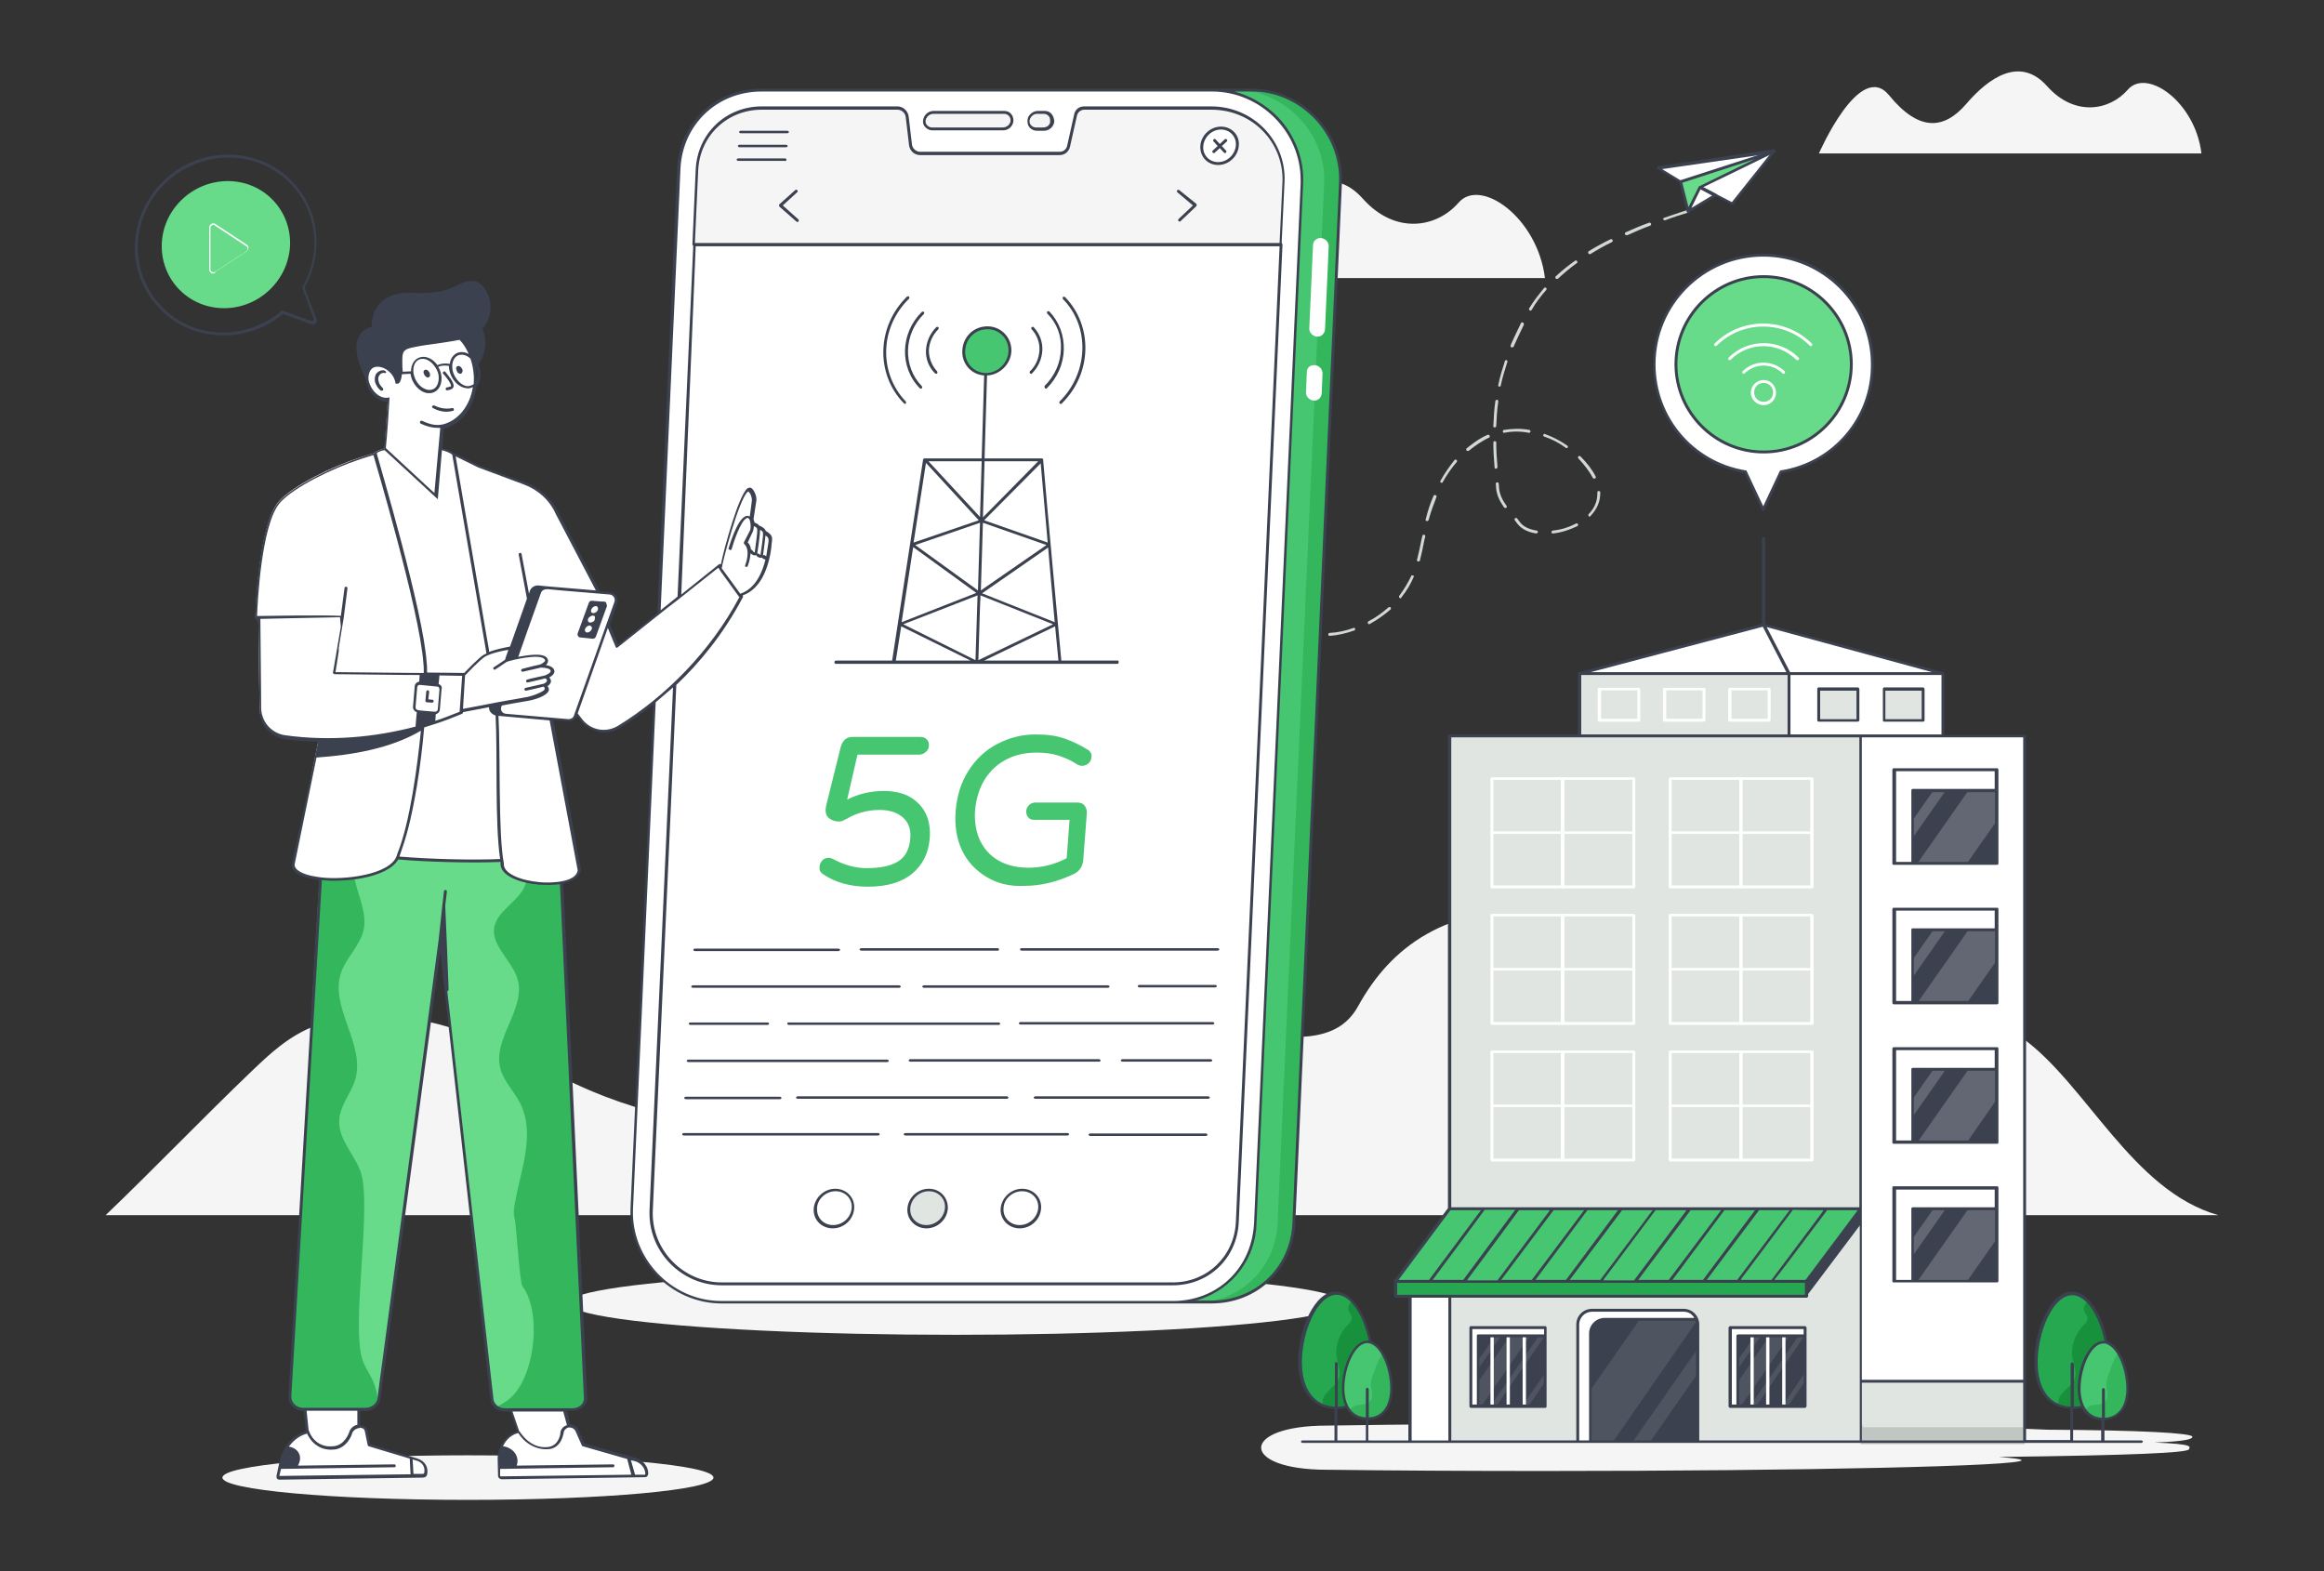 <?xml version="1.0" encoding="utf-8"?>
<svg xmlns="http://www.w3.org/2000/svg" height="380.795" id="Layer_1" style="enable-background:new 0 0 600 500" version="1.1" viewBox="18.4 59.614 563.2 380.795" width="563.2" x="0" y="0">
  <rect x="18.4" y="59.614" width="563.2" height="380.795" fill="#333333" stroke="none"/>
  <style>.st0{fill:#f5f5f5}.st1{fill:#fff}.st2{fill:#67db8a}.st3{fill:#34b75c}.st4{fill:#3c4150}.st5{fill:#26a851}.st6{fill:#e1e5e2}.st7{fill:#46c671}.st8{opacity:.1}.st9{opacity:.2}.st11{fill:#17913c}</style>
  <g id="_x35_G_Technology">
    <path d="M340.6 213.7c-.2 0-.3-.1-.3-.3 0-.2.1-.4.3-.4 1.9-.1 3.9-.5 5.8-1.2.2-.1.4 0 .4.2s0 .4-.2.4c-2 .7-4 1.2-6 1.3zm-4-.1c-1-.1-1.9-.3-2.8-.5-.2 0-.3-.2-.3-.4s.2-.3.4-.3c.9.2 1.8.4 2.7.5.2 0 .3.2.3.4.1.2-.1.3-.3.3zm13.6-2.7c-.1 0-.2-.1-.3-.2-.1-.2 0-.4.1-.5 1.8-.9 3.4-2.1 4.9-3.4.1-.1.4-.1.5 0 .1.1.1.4 0 .5-1.5 1.3-3.2 2.5-5 3.5-.1.1-.2.1-.2.1zm7.6-6.3c-.1 0-.2 0-.2-.1-.2-.1-.2-.3-.1-.5 1.2-1.6 2.2-3.3 3-5l.3.1.3.1c-.8 1.9-1.8 3.6-3.1 5.2 0 .2-.1.2-.2.2zm4.3-8.9s-.1 0 0 0c-.3-.1-.4-.3-.3-.4.4-1.6.8-3.4 1.1-5l.2-.8c0-.2.2-.3.4-.3s.3.2.3.4l-.2.8c-.3 1.7-.7 3.4-1.1 5.1-.1.1-.2.2-.4.2zm32.6-6.8c-.2 0-.3-.1-.3-.3 0-.2.1-.4.3-.4 2-.2 3.9-.8 5.6-1.7.2-.1.4 0 .5.1s0 .4-.1.5c-1.9.9-3.9 1.6-6 1.8zm-4 0s-.1 0 0 0c-2.1-.3-3.7-1.2-4.6-2.4-.2-.3-.4-.5-.6-.8-.1-.2-.1-.4.1-.5.2-.1.4-.1.5.1.2.3.4.5.6.8.8 1.1 2.2 1.8 4.1 2.1.2 0 .3.2.3.4-.1.2-.3.3-.4.3zm-26.5-3c-.3-.1-.4-.2-.3-.4.5-2 1.1-3.9 1.9-5.7.1-.2.3-.3.5-.2.2.1.3.3.2.5-.7 1.8-1.4 3.7-1.9 5.6-.1.1-.2.2-.4.2zm39.4-1.1c-.1 0-.2 0-.2-.1-.1-.1-.1-.4 0-.5 1.4-1.4 2.1-3.1 2.1-4.9v-.3c0-.2.1-.4.3-.4.2 0 .4.1.4.3v.3c0 2-.8 3.8-2.3 5.4-.1.2-.2.2-.3.2zm-20.4-2.1c-.1 0-.2 0-.3-.1-1.1-1.6-1.7-2.9-1.9-4.4l-.1-1.3c0-.2.1-.4.3-.4.2 0 .4.1.4.3l.1 1.3c.2 1.4.7 2.6 1.8 4.1.1.2.1.4-.1.5h-.2zm-15.4-6.1h-.2c-.2-.1-.2-.3-.1-.5 1-1.8 2.2-3.5 3.4-5 .1-.1.3-.2.5 0 .1.1.2.3 0 .5-1.2 1.4-2.4 3.1-3.4 4.9.1 0 0 .1-.2.1zm36.9-1c-.1 0-.3-.1-.3-.2-.8-1.5-2-3.1-3.5-4.7-.1-.1-.1-.4 0-.5.1-.1.4-.1.5 0 1.6 1.6 2.9 3.3 3.7 4.9.1.2 0 .4-.2.5h-.2zm-23.8-2.4c-.2 0-.3-.1-.3-.3-.2-2.2-.3-4.1-.3-6 0-.2.2-.4.3-.4.2 0 .4.2.4.3 0 1.9.1 3.8.3 6 0 .2-.2.4-.4.4zm-6.8-4.3c-.1 0-.2 0-.3-.1-.1-.1-.1-.4 0-.5 1.1-.9 2.3-1.8 3.5-2.5.5-.3 1.1-.6 1.6-.8.2-.1.4 0 .5.2.1.2 0 .4-.2.5-.5.2-1 .5-1.5.8-1.2.7-2.3 1.5-3.4 2.4-.1-.1-.2 0-.2 0zm23.9-.7c-.1 0-.1 0-.2-.1-1.6-1.2-3.4-2.1-5.2-2.7-.2-.1-.3-.3-.2-.4.1-.2.3-.3.4-.2 1.9.7 3.7 1.6 5.4 2.8.2.1.2.3.1.5 0 .1-.1.1-.3.1zm-15.1-3.7c-.2 0-.3-.1-.3-.3 0-.2.1-.4.3-.4 2-.3 4-.4 6.1 0 .2 0 .3.2.3.4s-.2.3-.4.3c-2-.4-4-.4-6 0 .1 0 0 0 0 0zm-2.3-1.3c-.2 0-.4-.2-.3-.4.1-2.1.2-4.1.5-6 0-.2.2-.3.4-.3s.3.2.3.4c-.3 1.9-.4 3.9-.5 5.9 0 .3-.2.4-.4.4zm1.2-9.9s-.1 0 0 0c-.3 0-.4-.2-.3-.4.4-2 1-3.9 1.6-5.8.1-.2.3-.3.4-.2.2.1.3.3.2.4-.6 1.9-1.2 3.8-1.6 5.7 0 .2-.1.3-.3.3zm3-9.5h-.1c-.2-.1-.3-.3-.2-.5l.1-.3c.7-1.5 1.5-3.3 2.4-5.1.1-.2.3-.2.5-.1s.2.3.2.5c-.9 1.8-1.7 3.6-2.4 5.1l-.1.3c-.1 0-.3.1-.4.1zm4.5-8.9c-.1 0-.1 0-.2-.1-.2-.1-.2-.3-.1-.5 1.1-1.8 2.3-3.3 3.6-4.9.1-.1.3-.2.5 0 .1.1.2.3 0 .5-1.3 1.5-2.5 3-3.5 4.8-.1.1-.2.2-.3.2zm6.4-7.7c-.1 0-.2 0-.3-.1-.1-.1-.1-.4 0-.5 1.4-1.3 3-2.6 4.7-3.8.2-.1.4-.1.5.1.1.2.1.4-.1.5-1.7 1.2-3.2 2.5-4.6 3.8h-.2zm7.9-6c-.1 0-.2-.1-.3-.2-.1-.2 0-.4.1-.5 1.6-1 3.4-2 5.3-2.9.2-.1.4 0 .5.2.1.2 0 .4-.2.5-1.9.9-3.6 1.9-5.2 2.9h-.2zm8.9-4.6c-.1 0-.3-.1-.3-.2-.1-.2 0-.4.2-.5 1.8-.8 3.6-1.6 5.6-2.3.2-.1.4 0 .5.2.1.2 0 .4-.2.5-1.9.7-3.8 1.5-5.5 2.3h-.3zm9.3-3.6c-.1 0-.3-.1-.3-.2-.1-.2 0-.4.2-.4 1.8-.6 3.7-1.3 5.7-1.9.2-.1.4 0 .4.2.1.2 0 .4-.2.4-2 .6-3.9 1.2-5.7 1.9 0-.1-.1 0-.1 0z" style="fill:#d2d8d3"/>
    <path class="st0" d="M191.3 417.7c0 3-26.6 5.4-59.5 5.4s-59.5-2.4-59.5-5.4c0-3 26.6-5.4 59.5-5.4 32.8 0 59.5 2.4 59.5 5.4zM392.8 127H283.3s11.7-27 20.1-16.6c8.4 10.3 15.6 10 22.1 2.5 6.4-7.5 15.4-13.9 23.2-5.1 7.8 8.7 17.8 7.1 23.2.9 5.3-6.1 19.1 3.6 20.9 18.3zM556 354.1H44c11.6-11.1 23.8-23.8 35.4-34.9 4.4-4.2 8.9-8.5 15.4-11 10.9-4.3 24.8-2.5 35.9 1.5 11.1 4 20.5 9.9 31.2 14.4 34.7 14.6 84.3 13.4 113.3-7.3 27.7-19.7 61.9 5.5 72.3-13.3 8-14.5 21-24.2 45.8-23.8 17.8.3 33.5 8.9 50.1 13.8 35.7 10.5 38-1.7 65 17.6 15.6 11.2 26.7 37.1 47.6 43z"/>
    <ellipse class="st0" cx="250" cy="375.4" rx="93.9" ry="7.7"/>
    <path class="st3" d="M343.3 104 332 356.1c-.5 10.8-9.2 19.1-20 19.1h-9.5c10.8 0 19.5-8.3 20-19.1L333.8 104c.6-12.2-9.5-22.6-21.7-22.6h9.5c12.2 0 22.2 10.5 21.7 22.6z"/>
    <path class="st7" d="M339.3 104 328 356.2c-.5 10.8-9.2 19.1-20 19.1h-5.5c10.8 0 19.5-8.3 20-19.1L333.8 104c.6-12.2-9.5-22.6-21.7-22.6h5.5c12.2 0 22.2 10.5 21.7 22.6z"/>
    <path class="st1" d="m333.8 104-11.3 252.1c-.5 10.8-9.2 19-20 19H193.2c-12.2 0-22.3-10.5-21.7-22.6l11.3-252.1c.5-10.8 9.2-19 20-19h109.3c12.2 0 22.2 10.5 21.7 22.6z"/>
    <path class="st1" d="M181 365.5c3.3 3.4 7.7 5.3 12.3 5.3h109.3c8.6 0 15.3-6.4 15.7-15l10.6-236.9H186.7L176.2 353c-.2 4.6 1.5 9 4.8 12.5z"/>
    <path class="st0" d="m328.6 118.9.7-15.3c.2-4.5-1.4-8.9-4.6-12.3-3.3-3.6-8.1-5.5-12.9-5.5h-30.7c-1 0-1.9.7-2.1 1.7l-1.7 7.6c-.2 1-1.1 1.7-2.1 1.7h-33.8c-1.2 0-2.2-.9-2.3-2.1l-.8-6.8c-.1-1.2-1.2-2.1-2.3-2.1h-33c-8.6 0-15.3 6.4-15.7 15l-.8 18.1h142.1z"/>
    <path class="st1" d="m336.6 119-.9 20.1c-.1 1.1.9 2.1 2 2.1 1 0 1.7-.8 1.8-1.7l.9-20.1c.1-1.1-.9-2.1-2-2.1-1 0-1.8.8-1.8 1.7zM335.1 149.8l-.2 4.8c-.1 1.1.9 2.1 2 2.1 1 0 1.7-.8 1.8-1.7l.2-4.8c.1-1.1-.9-2.1-2-2.1s-1.8.7-1.8 1.7zM309.6 95c-.2 2.4 1.6 4.3 4 4.3s4.5-1.9 4.7-4.3c.2-2.4-1.6-4.3-4-4.3-2.4-.1-4.5 1.9-4.7 4.3z"/>
    <path class="st0" d="M242.3 88.9c-.1 1.1.7 2 1.8 2h17.2c1.1 0 2.1-.9 2.2-2 .1-1.1-.7-2-1.8-2h-17.2c-1.1-.1-2.1.8-2.2 2zM267.6 88.9c-.1 1.1.7 2 1.8 2h1.7c1.1 0 2.1-.9 2.2-2 .1-1.1-.7-2-1.8-2h-1.7c-1.1-.1-2.1.8-2.2 2z"/>
    <path class="st1" d="M216 352.5c-.2 2.4 1.8 4.4 4.3 4.4s4.7-2 4.8-4.4c.2-2.4-1.8-4.4-4.3-4.4-2.5-.1-4.6 1.9-4.8 4.4z"/>
    <path class="st6" d="M238.6 352.5c-.2 2.4 1.8 4.4 4.3 4.4s4.7-2 4.8-4.4c.2-2.4-1.8-4.4-4.3-4.4-2.5-.1-4.6 1.9-4.8 4.4z"/>
    <path class="st1" d="M261.2 352.5c-.2 2.4 1.8 4.4 4.3 4.4s4.7-2 4.8-4.4c.2-2.4-1.8-4.4-4.3-4.4-2.5-.1-4.6 1.9-4.8 4.4zM270.8 171.1h-28.2l-7.6 49h40.3zM255.2 220.1l2.3-75.7"/>
    <path class="st7" d="M263.2 144.7c-.1 3-2.8 5.6-5.8 5.6-3.2 0-5.5-2.6-5.4-5.6.1-3.2 2.6-5.6 5.8-5.6 3 0 5.5 2.4 5.4 5.6z"/>
    <path class="st1" d="M265.9 289.7h47.6M227.1 289.7h33M186.8 289.7h34.9M294.5 298.7h18.4M242.3 298.7h44.6M186.3 298.7h50M265.7 307.7h46.6M209.5 307.7h50.8M185.7 307.7h18.7M290.4 316.6h21.4M239 316.6h45.7M185.2 316.6h48.2M207.4 325.6h-22.8M262.4 325.6h-50.7M311.2 325.6h-41.8M282.7 334.6h28M237.9 334.6h39.2M184.1 334.6h47.1"/>
    <path class="st4" d="M314.3 90.3c-2.6 0-4.8 2.1-5 4.6-.2 2.6 1.7 4.7 4.3 4.7 2.6 0 4.8-2.1 5-4.6.3-2.6-1.7-4.7-4.3-4.7zm-.7 8.6c-2.2 0-3.8-1.8-3.6-3.9.2-2.2 2.1-4 4.3-4 2.2 0 3.8 1.8 3.6 3.9-.2 2.2-2.1 4-4.3 4z"/>
    <path class="st4" d="m315.2 93.4-1.2 1.1-1-1.1c-.1-.1-.4-.2-.5 0-.1.1-.2.4 0 .5l1 1.1-1.2 1.1c-.1.1-.2.4 0 .5.1.1.2.1.3.1.1 0 .2 0 .2-.1l1.2-1.1 1 1.1c.1.1.2.1.3.1.1 0 .2 0 .2-.1.1-.1.2-.4 0-.5l-1-1.1 1.2-1.1c.1-.1.2-.4 0-.5-.2-.1-.4-.2-.5 0zM197.9 91.9h11.3c.2 0 .4-.2.4-.3s-.2-.3-.4-.3h-11.3c-.2 0-.4.2-.4.3s.2.3.4.3zM197.6 95.3h11.3c.2 0 .4-.2.4-.3s-.2-.3-.4-.3h-11.3c-.2 0-.4.2-.4.3s.2.3.4.3zM209 98.3c0-.2-.2-.3-.4-.3h-11.3c-.2 0-.4.2-.4.3s.2.3.4.3h11.3c.2.1.4-.1.4-.3zM263.4 87.2c-.4-.5-1-.7-1.6-.7h-17.2c-1.3 0-2.4 1.1-2.5 2.3-.1.6.1 1.2.6 1.7.4.4 1 .7 1.6.7h17.2c1.3 0 2.4-1 2.5-2.3 0-.7-.2-1.3-.6-1.7zm-2 3.3h-17.2c-.4 0-.8-.2-1.1-.5-.3-.3-.4-.6-.4-1v-.1c.1-.9.9-1.7 1.9-1.7h17.2c.4 0 .8.2 1.1.5.3.3.4.7.4 1.2-.1.9-.9 1.6-1.9 1.6zM273.2 87.2c-.4-.5-1-.7-1.6-.7h-1.7c-.7 0-1.3.3-1.7.7-.5.4-.8 1-.8 1.7 0 .6.1 1.2.6 1.7.4.4 1 .7 1.6.7h1.8c1.3 0 2.4-1 2.5-2.3-.1-.8-.3-1.4-.7-1.8zm-2 3.3h-1.8c-.4 0-.8-.2-1.1-.5-.3-.3-.4-.6-.4-1v-.1c.1-.9.9-1.7 1.8-1.7h1.7c.4 0 .8.2 1.1.5.3.3.4.7.4 1.2.1.9-.7 1.6-1.7 1.6zM208.1 109.4l3.5-3.2c.1-.1.2-.4 0-.5-.1-.1-.4-.2-.5 0l-3.8 3.4c-.1.1-.1.2-.1.3 0 .1 0 .2.1.3l4.1 3.6c.1.1.1.1.2.1s.2 0 .3-.1c.1-.1.1-.4 0-.5l-3.8-3.4zM304.2 105.7c-.1-.1-.4-.1-.5 0-.1.1-.1.4 0 .5l3.8 3.2-3.5 3.3c-.1.1-.1.4 0 .5.1.1.2.1.3.1.1 0 .2 0 .2-.1l3.8-3.6c.1-.1.1-.2.1-.3 0-.1 0-.2-.1-.3l-4.1-3.3zM220.8 347.7c-2.7 0-5 2.2-5.2 4.8-.2 2.7 1.9 4.8 4.6 4.8 2.7 0 5-2.1 5.2-4.8.2-2.7-1.9-4.8-4.6-4.8zm-.5 8.8c-2.3 0-3.9-1.7-3.9-3.8v-.3c.1-2.3 2.2-4.1 4.5-4.1s4.1 1.8 3.9 4.1c-.2 2.3-2.2 4.1-4.5 4.1zM243.5 347.7c-2.7 0-5 2.1-5.2 4.8-.2 2.7 2 4.8 4.6 4.8 2.7 0 5-2.1 5.2-4.8.1-2.7-1.9-4.8-4.6-4.8zm-.6 8.8c-2.4 0-4.1-1.9-3.9-4.1.2-2.3 2.2-4.1 4.5-4.1s4.1 1.8 3.9 4.1c-.2 2.3-2.2 4.1-4.5 4.1zM266.1 347.7c-2.7 0-5 2.2-5.2 4.8-.2 2.7 2 4.8 4.6 4.8 2.7 0 5-2.1 5.2-4.8.2-2.7-1.9-4.8-4.6-4.8zm-.6 8.8c-2.3 0-4.1-1.8-3.9-4.1.1-2.3 2.2-4.1 4.5-4.1s4.1 1.8 3.9 4.1c-.2 2.3-2.2 4.1-4.5 4.1zM289.3 219.7h-13.7c-1.1-11.6-3.5-37.9-4.4-48.6v-.2l-.1-.1s-.1-.1-.2-.1H257l.6-20.1c3.1-.1 5.8-2.8 5.9-5.9.1-3.3-2.5-6-5.8-6-3.4 0-6 2.6-6.1 6-.1 3.1 2.2 5.7 5.3 5.9l-.6 20.1h-13.9c-.1 0-.2.1-.3.3l-7.5 48.7H221c-.2 0-.4.2-.4.4s.2.4.4.4h68.2c.2 0 .3-.2.3-.4s0-.4-.2-.4zm-15.3-9.3-17.6-7 16-11.1c.3 3.8 1 11.3 1.6 18.1zm-1.7-19.3-15.4-5.4 13.7-13.8 1.7 19.2zm-20-46.4c.1-3 2.4-5.3 5.4-5.3 2.8 0 5.1 2.2 5.1 5.1v.2c-.1 2.8-2.4 5.1-5.1 5.3h-.7c-2.7-.2-4.8-2.5-4.7-5.3zm4.7 26.7h13L256.6 185l.4-13.6zm-.4 14.9 15.4 5.4-15.9 11 .5-16.4zm-.3-14.9-.4 13.5-12.5-13.5h12.9zm-13.5.4 12.8 13.9-15.8 5.4 3-19.3zm-5.9 38.6 2.8-18.2 15.3 11.1-18.1 7.1zm-1.4 9.3 1.3-8.3 16.8 8.3h-18.1zm19.3-.1-17.5-8.7 18-7-.5 15.7zm-14.6-27.9 15.7-5.4-.5 16.4-15.2-11zm15.8 12.8V203.9l17.6 7-18.1 8.7c.3-9.9.4-13.8.5-15.1zm.9 15.2 17.2-8.3.8 8.3h-18zM275.2 156.9c-.1.1-.1.4 0 .5.1.1.2.1.3.1.1 0 .2 0 .2-.1 7.3-7.1 7.7-18.7.8-25.8-.1-.1-.4-.1-.5 0-.1.1-.1.4 0 .5 6.6 6.7 6.2 17.9-.8 24.8z"/>
    <path class="st4" d="M271.9 153.8c.1 0 .2 0 .2-.1 2.5-2.5 4-5.8 4.1-9.3.1-3.5-1.1-6.8-3.5-9.3-.1-.1-.4-.1-.5 0-.1.1-.1.4 0 .5 2.3 2.3 3.5 5.4 3.3 8.7-.1 3.3-1.5 6.4-3.9 8.8-.1.1-.1.4 0 .5.1.2.2.2.3.2zM268.3 150.2c.1 0 .2 0 .2-.1 1.5-1.5 2.4-3.5 2.5-5.6.1-2.1-.7-4.1-2.1-5.6-.1-.1-.4-.1-.5 0-.1.1-.1.4 0 .5 1.3 1.4 2 3.2 1.9 5.1-.1 1.9-.9 3.8-2.3 5.1-.1.1-.1.4 0 .5.1 0 .2.1.3.1zM237.7 157.5c.1 0 .2 0 .2-.1.1-.1.1-.4 0-.5-6.6-6.9-6.3-18 .8-24.9.1-.1.1-.4 0-.5-.1-.1-.4-.1-.5 0-7.3 7.1-7.7 18.7-.8 25.8.2.1.2.2.3.2z"/>
    <path class="st4" d="M241.3 153.7c.1.1.2.1.3.1.1 0 .2 0 .2-.1.1-.1.1-.4 0-.5-4.7-4.8-4.4-12.7.5-17.5.1-.1.1-.4 0-.5-.1-.1-.4-.1-.5 0-5.2 5.1-5.5 13.4-.5 18.5zM245.3 150.2c.1 0 .2 0 .2-.1.1-.1.1-.4 0-.5-1.3-1.4-2-3.2-2-5.1.1-1.9.9-3.7 2.3-5.1.1-.1.1-.4 0-.5-.1-.1-.4-.1-.5 0-1.5 1.5-2.4 3.5-2.5 5.6-.1 2.1.7 4.1 2.2 5.6.1 0 .2.1.3.1zM265.6 289.7c0 .2.2.3.4.3h47.5c.2 0 .4-.2.4-.3s-.2-.3-.4-.3H266c-.3 0-.4.1-.4.3zM260.5 289.7c0-.2-.2-.3-.4-.3h-33c-.2 0-.4.2-.4.3s.2.3.4.3h33c.2.1.4-.1.4-.3zM186.8 290.1h34.8c.2 0 .4-.2.4-.3s-.2-.3-.4-.3h-34.8c-.2 0-.4.2-.4.3s.2.3.4.3zM312.9 298.3h-18.4c-.2 0-.4.2-.4.3s.2.3.4.3h18.4c.2 0 .4-.2.4-.3s-.2-.3-.4-.3zM242.3 299h44.6c.2 0 .4-.2.4-.3s-.2-.3-.4-.3h-44.6c-.2 0-.4.2-.4.3s.2.3.4.3zM186.3 299h50c.2 0 .4-.2.4-.3s-.2-.3-.4-.3h-50c-.2 0-.4.2-.4.3s.2.3.4.3zM312.3 307.3h-46.6c-.2 0-.4.2-.4.3s.2.3.4.3h46.6c.2 0 .4-.2.4-.3s-.2-.3-.4-.3zM209.2 307.7c0 .2.2.3.4.3h50.8c.2 0 .4-.2.4-.3s-.2-.3-.4-.3h-50.8c-.3-.1-.4.1-.4.3zM185.7 308h18.7c.2 0 .4-.2.4-.3s-.2-.3-.4-.3h-18.7c-.2 0-.4.2-.4.3s.2.3.4.3zM311.8 316.3h-21.4c-.2 0-.4.2-.4.3s.2.3.4.3h21.4c.2 0 .4-.2.4-.3s-.2-.3-.4-.3zM285.1 316.6c0-.2-.2-.3-.4-.3H239c-.2 0-.4.2-.4.3s.2.3.4.3h45.7c.2.1.4-.1.4-.3zM185.2 317h48.2c.2 0 .4-.2.4-.3s-.2-.3-.4-.3h-48.2c-.2 0-.4.2-.4.3s.2.3.4.3zM184.6 326h22.8c.2 0 .4-.2.4-.3s-.2-.3-.4-.3h-22.8c-.2 0-.4.2-.4.3s.2.3.4.3zM211.7 325.3c-.2 0-.4.2-.4.3s.2.3.4.3h50.7c.2 0 .4-.2.4-.3s-.2-.3-.4-.3h-50.7zM311.2 325.3h-41.9c-.2 0-.4.2-.4.3s.2.3.4.3h41.9c.2 0 .4-.2.4-.3s-.2-.3-.4-.3zM311 334.6c0-.2-.2-.3-.4-.3h-28c-.2 0-.4.2-.4.3s.2.3.4.3h28c.3 0 .4-.1.4-.3zM277.1 334.2h-39.3c-.2 0-.4.2-.4.3s.2.3.4.3h39.3c.2 0 .4-.2.4-.3s-.2-.3-.4-.3zM231.2 334.2h-47.1c-.2 0-.4.2-.4.3s.2.3.4.3h47.1c.2 0 .4-.2.4-.3s-.2-.3-.4-.3z"/>
    <path class="st7" d="M217.9 271.5c-.3-.2-.6-.5-.7-.7-.2-.3-.2-.6-.2-1.1 0-.6.3-1.1.7-1.6.4-.4.9-.6 1.5-.6.4 0 .7.1 1.1.3 2.6 1.4 5.3 2.2 8.1 2.2 3.3 0 5.8-.5 7.6-1.6 1.8-1.1 2.8-3 3-5.6.2-2.1-.4-3.8-1.7-5-1.3-1.2-3.2-1.9-5.7-1.9-2.9 0-5.6.7-8.1 2.2-.1 0-.3.1-.6.3-.3.2-.8.3-1.2.3-1 0-1.7-.3-2.4-.8-.6-.5-.9-1.3-.8-2.2 0-.4.1-.8.2-1.2l3.4-13.7c.2-.8.5-1.4 1-1.9s1.2-.7 1.9-.7h16.5c.6 0 1.1.2 1.5.6.4.4.6 1 .5 1.6 0 .6-.3 1.1-.8 1.5-.5.4-1 .6-1.6.6h-14.9l-2.5 10.9c2.7-1.4 5.7-2.1 8.9-2.1 2.5 0 4.7.5 6.4 1.5s3 2.4 3.8 4.1c.8 1.7 1.1 3.8.9 6-.3 3.5-1.7 6.3-4.2 8.4s-6.1 3.2-10.8 3.2c-4.2 0-7.8-1-10.8-3zM257.4 272.1c-2.6-1.6-4.6-3.7-5.9-6.5-1.3-2.8-1.8-6-1.5-9.5.3-3.6 1.3-6.9 3.1-9.7 1.8-2.8 4.1-5 7-6.5 2.9-1.5 5.9-2.3 9.3-2.3 2.7 0 5 .3 7 1s3.8 1.6 5.6 2.7c.3.1.5.4.7.7s.3.7.2 1.1c0 .6-.3 1.1-.7 1.5-.4.4-1 .6-1.6.6-.4 0-.7-.1-1.1-.3-1.5-1-3.1-1.7-4.7-2.2-1.6-.5-3.3-.7-5.2-.7-2.6 0-5 .5-7.2 1.6s-3.9 2.7-5.3 4.8c-1.3 2.1-2.1 4.6-2.4 7.5-.2 2.7.2 5.1 1.1 7.2 1 2.1 2.4 3.8 4.5 5 2 1.2 4.5 1.8 7.4 1.8 3.2 0 6.3-.8 9.2-2.3l.7-9.3H269c-.6 0-1.1-.2-1.4-.6-.4-.4-.5-.9-.5-1.5s.3-1.1.7-1.5c.4-.4 1-.6 1.5-.6h10.2c.7 0 1.3.2 1.7.7.4.5.6 1.1.6 1.7l-.9 11.7c-.1.7-.3 1.4-.7 1.9-.4.6-.9 1-1.5 1.3-4 1.9-8 2.9-12 2.9-3.6.2-6.7-.6-9.3-2.2z"/>
    <path class="st0" d="M548.9 410.8c0-.5 1.8-1.2-8.4-1.6 8.1-.3 9.2-.9 9.2-1.4 0-.9-13-1.6-35-1.7-18.5-.9-58.6-1.5-105-1.5-26.2 0-50.3.2-69.7.5-21.3 0-21.3 10.7 0 10.7 15.7.2 33.5.3 52.4.3 64 0 115.9-1.2 115.9-2.6 0-.3-1.9-.5-5.5-.8 32.3-.4 46.1-1 46.1-1.9z"/>
    <path class="st6" d="M369.7 238h99.6v171.1h-99.6z"/>
    <path class="st1" d="M469.3 238h39.8v171.1h-39.8z"/>
    <path class="st6" d="M469.3 394.3h39.8V409h-39.8z"/>
    <path d="M469.9 405.5v-.4h-.6v4.5h39.8v-4.1z" style="fill:#c2c6c3"/>
    <path class="st6" d="M401.2 222.8h50.7v15.1h-50.7z"/>
    <path class="st1" d="M451.9 222.8h37.3v15.1h-37.3zM401.2 222.8l44.6-11.7 6.1 11.7z"/>
    <path class="st1" d="M489.2 222.8h-37.3l-6.1-11.7z"/>
    <path class="st4" d="M477.5 246.2h24.9v22.6h-24.9z"/>
    <g class="st9">
      <path class="st1" d="m477.6 268.8 15.9-22.7h-3L477 265.4v3.4zM495.1 268.8l6.8-9.7v-13H499l-15.9 22.7z"/>
    </g>
    <path class="st1" d="M481.9 268.8v-17.6h20.2v-5.1h-24.8v22.7z"/>
    <path class="st4" d="M477.5 279.9h24.9v22.6h-24.9z"/>
    <g class="st9">
      <path class="st1" d="m477.6 302.6 15.9-22.7h-3L477 299.2v3.4zM495.1 302.6l6.8-9.7v-13H499l-15.9 22.7z"/>
    </g>
    <path class="st1" d="M481.9 302.6V285h20.2v-5.1h-24.8v22.7z"/>
    <path class="st4" d="M477.5 313.7h24.9v22.6h-24.9z"/>
    <g class="st9">
      <path class="st1" d="m477.6 336.4 15.9-22.7h-3L477 333v3.4zM495.1 336.4l6.8-9.8v-12.9H499l-15.9 22.7z"/>
    </g>
    <path class="st1" d="M481.9 336.4v-17.7h20.2v-5h-24.8v22.7z"/>
    <path class="st4" d="M477.5 347.5h24.9v22.6h-24.9z"/>
    <g class="st9">
      <path class="st1" d="m477.6 370.1 15.9-22.6h-3L477 366.8v3.3zM495.1 370.1l6.8-9.7v-12.9H499l-15.9 22.6z"/>
    </g>
    <path class="st1" d="M481.9 370.1v-17.6h20.2v-5h-24.8v22.6z"/>
    <path class="st7" d="m378.1 352.5-13.2 17.6h-8.3l13.2-17.6z"/>
    <path class="st7" d="m386.4 352.5-13.2 17.6h-8.3l13.2-17.6z"/>
    <path class="st7" d="m394.7 352.5-13.2 17.6h-8.3l13.2-17.6z"/>
    <path class="st7" d="m403 352.5-13.2 17.6h-8.3l13.2-17.6z"/>
    <path class="st7" d="m411.3 352.5-13.2 17.6h-8.3l13.2-17.6z"/>
    <path class="st7" d="m419.6 352.5-13.2 17.6h-8.3l13.2-17.6z"/>
    <path class="st7" d="m427.8 352.5-13.1 17.6h-8.3l13.2-17.6z"/>
    <path class="st7" d="M436.1 352.5 423 370.1h-8.3l13.1-17.6z"/>
    <path class="st7" d="m444.4 352.5-13.1 17.6H423l13.1-17.6zM452.7 352.5l-13.2 17.6h-8.2l13.1-17.6z"/>
    <path class="st7" d="m461 352.5-13.2 17.6h-8.3l13.2-17.6z"/>
    <path class="st7" d="m469.3 352.5-13.2 17.6h-8.3l13.2-17.6z"/>
    <path class="st5" d="M356.6 370.1h99.5v3.6h-99.5z"/>
    <path class="st1" d="M360.1 373.7h9.6V409h-9.6zM415.5 234.5H406c-.2 0-.4-.2-.4-.3v-7.6c0-.2.2-.3.4-.3h9.5c.2 0 .4.2.4.3v7.6c0 .2-.2.3-.4.3zm-9.1-.7h8.8v-6.9h-8.8v6.9zM431.3 234.5h-9.5c-.2 0-.4-.2-.4-.3v-7.6c0-.2.2-.3.4-.3h9.5c.2 0 .4.2.4.3v7.6c-.1.2-.2.3-.4.3zm-9.1-.7h8.8v-6.9h-8.8v6.9zM447.1 234.5h-9.5c-.2 0-.4-.2-.4-.3v-7.6c0-.2.2-.3.4-.3h9.5c.2 0 .4.2.4.3v7.6c-.1.2-.2.3-.4.3zm-9.1-.7h8.8v-6.9H438v6.9z"/>
    <path class="st6" d="M459.2 226.6h9.5v7.6h-9.5zM475 226.6h9.5v7.6H475z"/>
    <path class="st5" d="M350.9 389.6c0 7.7-3.9 11.1-8.7 11.1-1.1 0-2.2-.2-3.2-.6-3.3-1.3-5.5-4.7-5.5-10.5 0-7.7 3.9-16.7 8.7-16.7 1.4 0 2.8.8 4 2.1 2.8 3.2 4.7 9.2 4.7 14.6z"/>
    <path class="st11" d="M350.9 389.6c0 7.7-3.9 11.1-8.7 11.1-1.1 0-2.2-.2-3.2-.6-.1-.5-.1-1 0-1.4.6-2.1 3.3-3.1 3.9-5.1.5-1.5-.2-3-.5-4.6-.6-3 .5-6.2 2.6-8.3.4-.4.9-.9 1-1.5.1-.8-.8-1.5-.9-2.3 0-.8.3-1.5 1-1.9 2.9 3.2 4.8 9.2 4.8 14.6z"/>
    <path class="st7" d="M355.7 396c0 5.2-2.6 7.5-5.9 7.5-1.7 0-3.2-.6-4.3-2-1-1.2-1.6-3-1.6-5.5 0-5.2 2.6-11.2 5.9-11.2 1.4 0 2.7 1.1 3.7 2.8 1.3 2.2 2.2 5.4 2.2 8.4z"/>
    <path class="st3" d="M355.7 396c0 5.2-2.6 7.5-5.9 7.5-1.7 0-3.2-.6-4.3-2 .2-.5.5-.8 1-1.1 1.2-.6 3-.1 3.9-1.2.5-.5.6-1.3.5-2-.1-.7-.3-1.4-.3-2.1 0-.8.3-1.7.6-2.4.2-.6.4-1.1.6-1.7.4-1.1.8-2.2 1.5-3.1l.3-.3c1.2 2.2 2.1 5.4 2.1 8.4z"/>
    <path class="st5" d="M529.2 389.7c0 7.7-3.9 11.1-8.7 11.1-1.1 0-2.2-.2-3.2-.6-3.2-1.3-5.5-4.6-5.5-10.5 0-7.7 3.9-16.6 8.7-16.6 1.4 0 2.8.8 4 2.1 2.8 3.1 4.7 9.1 4.7 14.5z"/>
    <path class="st11" d="M529.2 389.7c0 7.7-3.9 11.1-8.7 11.1-1.1 0-2.2-.2-3.2-.6-.1-.5-.1-1 0-1.4.6-2.1 3.2-3.1 3.9-5.1.5-1.5-.2-3-.5-4.6-.6-3 .5-6.2 2.6-8.3.4-.4.9-.9 1-1.5.1-.8-.8-1.5-.9-2.3 0-.8.3-1.5 1-1.9 2.9 3.2 4.8 9.2 4.8 14.6z"/>
    <path class="st7" d="M533.9 396c0 5.2-2.6 7.5-5.9 7.5-1.7 0-3.2-.6-4.3-2-1-1.2-1.6-3-1.6-5.5 0-5.2 2.6-11.2 5.9-11.2 1.4 0 2.7 1.1 3.7 2.8 1.4 2.2 2.2 5.5 2.2 8.4z"/>
    <path class="st3" d="M533.9 396c0 5.2-2.6 7.5-5.9 7.5-1.7 0-3.2-.6-4.3-2 .2-.4.5-.8 1-1.1 1.2-.6 3-.1 3.9-1.2.5-.5.6-1.3.5-2-.1-.7-.3-1.4-.3-2.1 0-.8.3-1.7.6-2.4.2-.6.4-1.1.6-1.7.4-1.1.8-2.2 1.5-3.1l.3-.3c1.3 2.2 2.1 5.5 2.1 8.4z"/>
    <path class="st1" d="M429.8 409v-29.1c0-.2-.1-.5-.2-.7-.1-.3-.3-.6-.5-.8-.6-.8-1.6-1.3-2.7-1.3h-22.2c-1.9 0-3.4 1.5-3.4 3.4V409h29z"/>
    <path class="st4" d="M429.8 409v-29.1c0-.1 0-.2-.1-.3 0-.1-.1-.2-.1-.4h-22.2c-1.9 0-3.5 1.6-3.5 3.5V409h25.9z"/>
    <g class="st8">
      <path class="st1" d="m418.3 409 11.5-16.5v-6L414.1 409z"/>
    </g>
    <g class="st8">
      <path class="st1" d="m409.3 409 20.4-29.4c0-.1-.1-.2-.1-.4h-13.7l-12 17.2V409h5.4z"/>
    </g>
    <path class="st4" d="M437.7 381.4h18.1v19h-18.1z"/>
    <g class="st8">
      <path class="st1" d="m446.5 381.4-8.8 12.6v-2.1l7.3-10.5zM455.8 381.4h-.2l-13.1 19h1.5l11.8-17.2zM453.4 381.4l-13.1 19h-2.6v-3.2l10.9-15.8zM455.8 392.3l-5.5 8.1h1.4l4.1-6z"/>
    </g>
    <path class="st1" d="M455.8 381.4h-18.1v19h1.8v-17h16.3z"/>
    <path class="st1" d="M443 400.6c-.2 0-.4-.2-.4-.3v-17c0-.2.2-.3.4-.3s.4.2.4.3v17c-.1.1-.2.3-.4.3zM446.8 400.6c-.2 0-.4-.2-.4-.3v-17c0-.2.2-.3.4-.3s.4.2.4.3v17c0 .1-.2.3-.4.3zM450.7 400.6c-.2 0-.4-.2-.4-.3v-17c0-.2.2-.3.4-.3s.4.2.4.3v17c0 .1-.2.3-.4.3z"/>
    <path class="st4" d="M374.8 381.4h18.1v19h-18.1z"/>
    <g class="st8">
      <path class="st1" d="m383.5 381.4-8.7 12.6v-2.1l7.3-10.5zM392.9 381.4h-.2l-13.1 19h1.4l11.9-17.2zM390.5 381.4l-13.1 19h-2.6v-3.2l10.9-15.8zM392.9 392.3l-5.6 8.1h1.5l4.1-6z"/>
    </g>
    <path class="st1" d="M392.9 381.4h-18.1v19h1.8v-17h16.3z"/>
    <path class="st1" d="M380 400.6c-.2 0-.4-.2-.4-.3v-17c0-.2.2-.3.4-.3s.4.2.4.3v17c-.1.1-.2.3-.4.3zM383.9 400.6c-.2 0-.4-.2-.4-.3v-17c0-.2.2-.3.4-.3s.4.2.4.3v17c-.1.1-.2.3-.4.3zM387.8 400.6c-.2 0-.4-.2-.4-.3v-17c0-.2.2-.3.4-.3s.4.2.4.3v17c-.1.1-.2.3-.4.3z"/>
    <path class="st4" d="M502.4 245.8H477.3c-.2 0-.3.2-.3.4v22.7c0 .2.1.3.3.3h25.1c.2 0 .3-.2.3-.3v-22.7c0-.2-.1-.4-.3-.4zm-24.5 22.7v-22h23.9v4.3h-19.9c-.2 0-.3.2-.3.4v17.3h-3.7zm24.1 0h-19.8v-16.9H502v16.9zM502.4 279.6H477.3c-.2 0-.3.2-.3.3v22.7c0 .2.1.4.3.4h25.1c.2 0 .3-.2.3-.4V280c0-.3-.1-.4-.3-.4zm-24.5 22.6v-21.9h23.9v4.3h-19.9c-.2 0-.3.1-.3.3v17.3h-3.7zm24.1 0h-19.8v-16.9H502v16.9zM502.4 313.4H477.3c-.2 0-.3.2-.3.4v22.7c0 .2.1.3.3.3h25.1c.2 0 .3-.2.3-.3v-22.7c0-.3-.1-.4-.3-.4zM477.9 336v-21.9h23.9v4.3h-19.9c-.2 0-.3.2-.3.4V336h-3.7zm24.1 0h-19.8v-16.9H502V336zM502.4 347.1h-25.1c-.2 0-.3.1-.3.3v22.7c0 .2.1.3.3.3h25.1c.2 0 .3-.2.3-.3v-22.7c0-.1-.1-.3-.3-.3zm-24.5 22.7v-21.9h23.9v4.3h-19.9c-.2 0-.3.2-.3.3v17.3h-3.7zm24.1 0h-19.8v-16.9H502v16.9zM468.6 226.2h-9.5c-.2 0-.3.2-.3.4v7.6c0 .2.2.3.3.3h9.5c.2 0 .4-.2.4-.3v-7.6c0-.2-.2-.4-.4-.4zm-.3 7.7h-8.8V227h8.8v6.9zM484.4 226.2H475c-.2 0-.3.2-.3.4v7.6c0 .2.1.3.3.3h9.5c.2 0 .3-.2.3-.3v-7.6c0-.2-.2-.4-.4-.4zm-.3 7.7h-8.8V227h8.8v6.9z"/>
    <path class="st4" d="M393.9 352.9c.1 0 .1 0 0 0 .1 0 0 0 0 0zm-.1.1c.1 0 .1 0 0 0zM374 369.7c0-.1.1-.1 0 0zm-.1.1zm53.2-16.9zm-.1.1zm-19.8 16.7c0-.1 0-.1 0 0zm-.1.1zm33.3-.2zm-.1.2zm97.1 38.9h-9v-4.9c2.9-.2 5.9-2.3 5.9-7.8 0-4.8-2.2-10.3-5.2-11.4-1.2-6.3-4.5-12-8.6-12-5.1 0-9.1 9.1-9.1 17 0 8.2 4.4 11.3 8.7 11.4v7.6h-10.7V238c0-.2-.1-.3-.3-.3h-19.5V223c0-.1 0-.2-.1-.3l-.1-.1s-.1 0-.1-.1h-.1l-43.1-11.7-.2-.1H445.6l-.3.1-44.2 11.7h-.1c-.1 0-.1.1-.2.1v15h-31.2c-.2 0-.3.1-.3.3v114.5l-13 17.4c-.1.1-.1.1-.1.3v3.6c0 .2.2.4.3.4h3.2v34.6H350v-4.9c2.9-.1 5.9-2.3 5.9-7.8 0-4.8-2.2-10.3-5.2-11.4-1.2-6.3-4.6-12-8.6-12-5.1 0-9.1 9.1-9.1 17 0 8.2 4.5 11.3 8.8 11.5v7.6H334c-.2 0-.3.1-.3.3 0 .2.2.3.3.3h203.3c.2 0 .4-.2.4-.3 0-.1-.1-.3-.3-.3zm-195.2-19c-.2 0-.3.2-.3.4v10.4c-5-.2-8-4.2-8-10.8 0-7.4 3.8-16.3 8.4-16.3 3.6 0 6.6 5.3 7.8 11.1h-.3c-3.5 0-6.2 6.2-6.2 11.6 0 1.7.3 3.1.8 4.2-.6.1-1.1.2-1.8.2v-10.4c0-.2-.2-.4-.4-.4zm7.2 19h-6.9v-7.6c.7 0 1.4-.1 2.1-.3 1.1 2 3 2.9 4.8 3v4.9zm.4-12.8c-.2 0-.4.2-.4.4v6.8c-3.7-.2-5.2-3.4-5.2-7.1 0-4.9 2.5-10.9 5.5-10.9.4 0 .8.1 1.2.3 2.5 1.2 4.4 6.3 4.4 10.6s-1.9 7-5.2 7.1v-6.8c0-.1 0-.1-.1-.2 0-.1-.1-.2-.2-.2zm136.8-173.4h-34.4l-5.6-10.8v-.1l40 10.9zm2.3.7v14.4h-36.6v-14.4h36.6zm-43.3-11.7 5.7 11h-47.4l41.7-11zm-44 11.7h50v14.4h-50v-14.4zm-44.3 146.6c.1-.1.1-.1 0 0 .5-.7 2.9-3.9 12.6-16.9h7.4c-.1.1-12.6 16.9-12.6 16.9h-7.4zm103-16.9-.1.1v.1c-.6.9-3.3 4.4-12.5 16.7h-7.4v-.1l.1-.1v-.1c.7-.9 3.4-4.5 12.5-16.7 1.4.1 7.4.1 7.4.1zm.9 0h7.4l-12.5 16.7-.2.2h-7.4v-.2c0-.1.1-.1.1-.1.8-.9 3.5-4.5 12.6-16.6zm-21.8 16.9H432l12.7-16.9h7.4l-12.7 16.9zm-8.3 0h-7.4l12.6-16.9h7.4l-12.6 16.9zm-8.3 0h-7.4l12.7-16.9h7.4l-12.7 16.9zm4.3-16.9-.1.1s0 .1-.1.1v.1c-.7.9-3.3 4.4-12.5 16.7H407v-.1l.1-.1v-.1c.7-.9 3.4-4.5 12.5-16.7h7.5zm-20.9 16.9h-7.4l12.7-16.9h7.4l-12.7 16.9zm-8.3 0h-7.4l12.6-16.9h7.4l-12.6 16.9zm-8.3 0h-7.4l12.7-16.9h7.4l-12.7 16.9zm4.4-16.9s-.1 0 0 0l-.1.1s0 .1-.1.1v.1c-.7.9-3.3 4.4-12.5 16.7h-7.4s0-.1.1-.1l.1-.1v-.1c.7-.9 3.4-4.5 12.4-16.7h7.5zm-21 16.9h-7.4c2.1-2.8 2.2-3 2.2-3 .1-.1 1.1-1.4 10.4-14h7.4l-12.6 17zm-3.6 38.9h-8.9v-34.6h8.9v34.6zM357 373.4v-2.9h98.8v2.9H357zm46.5 35.3h-2.4v-28.1c0-1.7 1.4-3.1 3.1-3.1h22.2c1 0 1.8.4 2.4 1.2.1.1.1.2.2.3h-21.7c-2.1 0-3.8 1.7-3.8 3.8v25.9zm3.8-29h22v.1c0 .1 0 .2.1.3v28.6h-25.3v-25.9c.1-1.7 1.5-3.1 3.2-3.1zm61.7 29h-38.8v-28.1c0-2-1.6-3.8-3.8-3.8h-22.2c-2.1 0-3.8 1.7-3.8 3.8v28.1h-30.3v-34.6h86.1c.2 0 .4-.2.4-.4v-.5l12.5-16.6v52.1zm0-56.5h-98.9V238.3H469v113.9zm39.7 56.5h-39.1v-14h39.1v14zm0-14.7h-39.1V238.3h39.1V394zm11.8-4.2c-.2 0-.3.2-.3.4v10.3c-5-.2-8-4.2-8-10.7 0-7.4 3.7-16.3 8.4-16.3 3.6 0 6.6 5.3 7.8 11.1h-.3c-3.5 0-6.2 6.2-6.2 11.5 0 1.7.3 3.1.8 4.2-.5.1-1.1.2-1.7.2v-10.3c-.1-.3-.3-.4-.5-.4zm7.2 18.9h-6.9v-7.6c.7 0 1.4-.1 2-.3 1.1 2 3 2.9 4.8 3v4.9zm.4-12.7c-.2 0-.3.2-.3.4v6.8c-3.7-.2-5.2-3.4-5.2-7.1 0-4.9 2.5-10.9 5.5-10.9h.4c.3 0 .5.1.8.3 2.5 1.2 4.4 6.3 4.4 10.6s-1.9 6.9-5.2 7.1v-6.8c0-.1 0-.2-.1-.2-.1-.2-.2-.2-.3-.2z"/>
    <path class="st4" d="M455.8 381h-18.1c-.2 0-.4.2-.4.4v19c0 .2.2.4.4.4h18.1c.2 0 .4-.2.4-.4v-19c0-.2-.2-.4-.4-.4zm-15.9 19v-16.3h15.6V400h-15.6zm15.6-17h-15.9c-.2 0-.4.2-.4.3V400h-1.1v-18.3h17.4v1.3zM392.9 381h-18.1c-.2 0-.3.2-.3.4v19c0 .2.2.4.3.4h18.1c.2 0 .3-.2.3-.4v-19c0-.2-.1-.4-.3-.4zm-16 19v-16.3h15.6V400h-15.6zm15.6-17h-15.9c-.2 0-.3.2-.3.3V400h-1.1v-18.3h17.4v1.3z"/>
    <path class="st1" d="M397.1 274.9H380c-.2 0-.4-.2-.4-.3v-26.3c0-.2.2-.3.4-.3h17.1c.2 0 .4.2.4.3v26.3c0 .1-.2.3-.4.3zm-16.8-.7h16.4v-25.6h-16.4v25.6z"/>
    <path class="st1" d="M414.3 274.9h-17.2c-.2 0-.4-.2-.4-.3v-26.3c0-.2.2-.3.4-.3h17.2c.2 0 .4.2.4.3v26.3c0 .1-.2.3-.4.3zm-16.8-.7H414v-25.6h-16.5v25.6z"/>
    <path class="st1" d="M414.3 261.7H380c-.2 0-.4-.2-.4-.3s.2-.3.4-.3h34.3c.2 0 .4.2.4.3s-.2.3-.4.3zM397.1 308H380c-.2 0-.4-.2-.4-.3v-26.3c0-.2.2-.3.4-.3h17.1c.2 0 .4.2.4.3v26.3c0 .1-.2.3-.4.3zm-16.8-.7h16.4v-25.6h-16.4v25.6z"/>
    <path class="st1" d="M414.3 308h-17.2c-.2 0-.4-.2-.4-.3v-26.3c0-.2.2-.3.4-.3h17.2c.2 0 .4.2.4.3v26.3c0 .1-.2.3-.4.3zm-16.8-.7H414v-25.6h-16.5v25.6z"/>
    <path class="st1" d="M414.3 294.8H380c-.2 0-.4-.2-.4-.3s.2-.3.4-.3h34.3c.2 0 .4.2.4.3s-.2.3-.4.3zM397.1 341.1H380c-.2 0-.4-.2-.4-.3v-26.3c0-.2.2-.3.4-.3h17.1c.2 0 .4.2.4.3v26.3c0 .1-.2.3-.4.3zm-16.8-.7h16.4v-25.6h-16.4v25.6z"/>
    <path class="st1" d="M414.3 341.1h-17.2c-.2 0-.4-.2-.4-.3v-26.3c0-.2.2-.3.4-.3h17.2c.2 0 .4.2.4.3v26.3c0 .1-.2.3-.4.3zm-16.8-.7H414v-25.6h-16.5v25.6z"/>
    <path class="st1" d="M414.3 327.9H380c-.2 0-.4-.2-.4-.3s.2-.3.4-.3h34.3c.2 0 .4.2.4.3s-.2.3-.4.3zM440.3 274.9h-17.1c-.2 0-.4-.2-.4-.3v-26.3c0-.2.2-.3.4-.3h17.1c.2 0 .4.2.4.3v26.3c-.1.1-.2.3-.4.3zm-16.8-.7h16.4v-25.6h-16.4v25.6z"/>
    <path class="st1" d="M457.5 274.9h-17.2c-.2 0-.4-.2-.4-.3v-26.3c0-.2.2-.3.4-.3h17.2c.2 0 .4.2.4.3v26.3c-.1.1-.2.3-.4.3zm-16.9-.7h16.5v-25.6h-16.5v25.6z"/>
    <path class="st1" d="M457.5 261.7h-34.3c-.2 0-.4-.2-.4-.3s.2-.3.4-.3h34.3c.2 0 .4.2.4.3s-.2.3-.4.3zM440.3 308h-17.1c-.2 0-.4-.2-.4-.3v-26.3c0-.2.2-.3.4-.3h17.1c.2 0 .4.2.4.3v26.3c-.1.1-.2.3-.4.3zm-16.8-.7h16.4v-25.6h-16.4v25.6z"/>
    <path class="st1" d="M457.5 308h-17.2c-.2 0-.4-.2-.4-.3v-26.3c0-.2.2-.3.4-.3h17.2c.2 0 .4.2.4.3v26.3c-.1.1-.2.3-.4.3zm-16.9-.7h16.5v-25.6h-16.5v25.6z"/>
    <path class="st1" d="M457.5 294.8h-34.3c-.2 0-.4-.2-.4-.3s.2-.3.4-.3h34.3c.2 0 .4.2.4.3s-.2.3-.4.3zM440.3 341.1h-17.1c-.2 0-.4-.2-.4-.3v-26.3c0-.2.2-.3.4-.3h17.1c.2 0 .4.2.4.3v26.3c-.1.1-.2.3-.4.3zm-16.8-.7h16.4v-25.6h-16.4v25.6z"/>
    <path class="st1" d="M457.5 341.1h-17.2c-.2 0-.4-.2-.4-.3v-26.3c0-.2.2-.3.4-.3h17.2c.2 0 .4.2.4.3v26.3c-.1.1-.2.3-.4.3zm-16.9-.7h16.5v-25.6h-16.5v25.6z"/>
    <path class="st1" d="M457.5 327.9h-34.3c-.2 0-.4-.2-.4-.3s.2-.3.4-.3h34.3c.2 0 .4.2.4.3s-.2.3-.4.3zM419.4 147.9c0 13.1 9.6 24 22.1 26.1l4.3 9.2 4.3-9.2c12.6-2.1 22.2-13 22.2-26.1 0-14.6-11.8-26.4-26.4-26.4-14.7 0-26.5 11.8-26.5 26.4z"/>
    <path class="st4" d="M445.8 121.1c-14.8 0-26.8 12-26.8 26.8 0 13.1 9.3 24.2 22.2 26.4l4.2 9c.1.1.2.2.3.2.1 0 .3-.1.3-.2l4.2-9c12.9-2.2 22.3-13.3 22.3-26.4.1-14.8-11.9-26.8-26.7-26.8zm4.2 52.5c-.1 0-.2.1-.3.2l-4 8.5-4-8.5c0-.1-.1-.2-.3-.2-12.7-2.1-21.8-12.9-21.8-25.7 0-14.4 11.7-26.1 26.1-26.1s26.1 11.7 26.1 26.1c.1 12.8-9.1 23.7-21.8 25.7z"/>
    <path class="st2" d="M424.5 147.9v1.3c.7 11.1 9.9 19.9 21.2 19.9 11.3 0 20.5-8.8 21.2-19.9v-1.3c0-11.7-9.5-21.2-21.2-21.2-11.7-.1-21.2 9.5-21.2 21.2z"/>
    <path class="st4" d="M445.8 126.3c-11.9 0-21.6 9.7-21.6 21.6 0 11.9 9.7 21.6 21.6 21.6 11.9 0 21.6-9.7 21.6-21.6 0-11.9-9.7-21.6-21.6-21.6zm0 42.5c-11.5 0-20.9-9.4-20.9-20.9 0-11.5 9.4-20.9 20.9-20.9 11.5 0 20.9 9.4 20.9 20.9 0 11.5-9.4 20.9-20.9 20.9z"/>
    <path class="st1" d="M457.3 143.5c-.1 0-.2 0-.3-.1-6.2-6.2-16.4-6.2-22.6 0-.1.1-.4.1-.5 0s-.1-.4 0-.5c6.5-6.5 17.1-6.5 23.6 0 .1.1.1.4 0 .5 0 .1-.1.1-.2.1z"/>
    <path class="st1" d="M454 146.9c-.1 0-.2 0-.3-.1-4.4-4.4-11.5-4.4-15.9 0-.1.1-.4.1-.5 0-.1-.1-.1-.4 0-.5 4.7-4.7 12.3-4.7 17 0 .1.1.1.4 0 .5-.1 0-.2.1-.3.1zM450.7 150.2c-.1 0-.2 0-.3-.1-1.2-1.2-2.9-1.9-4.6-1.9-1.7 0-3.4.7-4.6 1.9-.1.1-.4.1-.5 0s-.1-.4 0-.5c1.4-1.4 3.2-2.1 5.1-2.1 1.9 0 3.8.8 5.1 2.1.1.1.1.4 0 .5 0 .1-.1.1-.2.1zM445.8 157.8c-1.7 0-3.1-1.4-3.1-3 0-1.7 1.4-3.1 3.1-3.1 1.7 0 3 1.4 3 3.1 0 1.6-1.3 3-3 3zm0-5.4c-1.3 0-2.3 1-2.3 2.3 0 1.3 1 2.3 2.3 2.3 1.3 0 2.3-1 2.3-2.3 0-1.3-1.1-2.3-2.3-2.3zM155.1 400.2l2.7 11.5-12.3-.9-3.4-10.1c3.1-.7 10 .9 13-.5z"/>
    <path class="st1" d="M154.6 406.9c0-.9.8-1.7 1.9-1.7.8 0 1.5.4 1.8 1.1l1.4 3.4 12.5 3.6c1.7.5 2.8 1.9 2.9 3.4 0 .3-.2.5-.5.5l-34.7.5c-.3 0-.5-.2-.5-.4l-.1-4.2s0-5.3 4.8-6.4c0 0 2.5 4.4 7.2 3.9 3-.4 3.3-3.7 3.3-3.7zM167 414.9l-27.6.3M170.7 412.9l1.2 4.4M105.3 400.2l.1 11.5-12.1-.9-1.1-10.1c3.3-.7 9.8.9 13.1-.5z"/>
    <path class="st1" d="M103.3 406.9c.2-.9 1.2-1.7 2.2-1.7.8 0 1.4.4 1.5 1.1l.7 3.4 11.7 3.6c1.6.5 2.4 1.9 2.1 3.4-.1.3-.3.5-.6.5l-34.8.5c-.3 0-.5-.2-.4-.4l.9-4.2s1.3-5.3 6.3-6.4c0 0 1.4 4.4 6.3 3.9 3.1-.4 4.1-3.7 4.1-3.7zM113.9 414.9l-27.8.3M118.1 412.9l.1 4.4"/>
    <path class="st2" d="M88.6 398c-.1 1.7 1.4 3.2 3.4 3.2h14.9c1.4 0 2.6-.8 3.1-1.9.1-.2.2-.5.2-.7l14.9-111.1 12.5 111.4c.1.7.5 1.3 1 1.7.5.4 1.3.7 2 .7h16.5c1.7 0 3.1-1.3 3-2.9l-6.9-146.8-2.7-.1-49.4-1.3-4-.1L88.6 398z"/>
    <path class="st3" d="M141.1 399.2c-.8.5-1.6 1-2.4 1.4.5.4 1.3.7 2 .7h16.5c1.7 0 3.1-1.3 3-2.9l-6.9-146.8-2.7-.1c-3.6 3.2-5.8 8-5.6 11.8.2 3.7 2 7.6.6 11-1.6 3.8-6.6 6-7.4 9.9-.9 4.5 4.2 8.1 5.6 12.6 2.2 7.3-6.2 14.6-4.1 21.9.8 3 3.3 5.4 4.7 8.2 3.9 7.6.1 16.4-1.3 24.7-.2 1.1-.3 2.2 0 3.3.4 1.1 1.2 15.4 1.9 16.4 4.9 6.5 3 23.3-3.9 27.9zM88.6 398c-.1 1.7 1.4 3.2 3.4 3.2h14.9c1.4 0 2.6-.8 3.1-1.9-.1-1.5-.4-3-1-4.5-.7-1.8-1.9-3.4-2.6-5.2-3.2-8.1 2.4-38.1-.7-46.3-1.6-4.1-5.3-7.7-5.1-12.1.1-3.6 2.9-6.6 3.9-10 2.5-8.6-6.4-17.6-3.4-26 1.3-3.6 4.5-6.4 5.4-10.1 1.2-5.2-2.7-10.4-2.4-15.7.3-5.3 4-9.9.9-15.1-.9-1.5-2.1-2.9-3.6-4.1l-4-.1L88.6 398z"/>
    <path class="st1" d="m142.1 211.2 17 22.8c2.2 2.9 6.2 3.7 9.3 1.8 7.4-4.5 20.6-14.4 29.7-31.6l-5.5-7.6-24.6 19.6-5.8-13.8-20.1 8.8zM109.2 169.4c1.4-2 15.4-2.9 19 .2l9.5 30.7 10.2 66.6c-.2 2.5-42.2 1.4-41.9-1.1L98.7 182l10.5-12.6z"/>
    <path class="st1" d="M115 266.6c-1.6 7.6-26 7.9-25.5 2.4l12.2-60.2-21.4.4s.6-22.4 5.7-28.1c3.5-3.9 13.3-8.6 19.6-10.6 2.2-.7 3.6-1.1 3.6-1.1s11.3 37.8 12.2 50.8c.6 8.6-1.9 35.4-6.4 46.4zM150 223.1l8.8 47.4c-.5 5.5-19.1 3.8-18.6-1.6-1.7-9.9-.4-32.8-1.6-39.9-2.6-15.4-10.2-59.4-10.2-59.4l6.2 3 11 4.1c3.5 1.3 6.4 4 8 7.4l11.7 22.4-15.3 16.6zM101.7 208.9l1-7.1M125.6 163l-1.5 16.9-12.5-11.6.8-12c-1.5.2-3.2-.7-4.3-2.4-1.4-2.1-1.2-4.7.4-5.7.9-.6 2.1-.5 3.2 0l-.5-4 3 3.8c.9-5.1 4.4-9 8.8-9.2 5.4-.3 10.1 4.9 10.5 11.6.4 6.2-3.1 11.6-7.9 12.6z"/>
    <path class="st1" d="M111.5 149.7c-.6-.2-1.3.2-1.7.8-.3.6-.3 1.3-.1 1.9.2.6.7 1.1 1.1 1.6M120.6 162.1c1.9.9 3.5 1.2 5.2.9M130.2 232.3c-2.2 1-4.5 1.8-6.7 2.5-1.5.5-2.9.9-4.3 1.3-13.4 3.6-25 3-31.8 2.1-3.6-.5-6.2-3.6-6.1-7.3l-.3-21.7 20.6-.4-2.3 13.8 21 .2h4.2l6.2.1-.5 9.4z"/>
    <path class="st1" d="m125.2 226.7-.4 4.8c0 .6-.5 1-1.1.9l-4.1-.4c-.6 0-1-.5-.9-1.1l.4-4.8c0-.6.5-1 1.1-.9l4.1.4c.5 0 .9.5.9 1.1z"/>
    <path class="st1" d="m122 227.3-.2 2.2 1.3.1M167.6 205.5l-9.8 27.6c-.3.7-1 1.2-1.7 1.1l-17.3-1.5c-1.1-.1-1.8-1.2-1.4-2.2l9.8-27.6c.3-.7 1-1.2 1.7-1.1l17.3 1.5c1 .1 1.7 1.2 1.4 2.2z"/>
    <path class="st1" d="M130.9 223.2s3.5-3.9 5-4.7c1.7-1 6.3-1.8 6.3-1.8l-1.1 3.1s8-2.3 9.5-.6c.6.7-.1 1.4-1.1 1.9 1.1 0 2.1.1 2.5.6.7.8-.2 1.5-1.4 2 .2.1.4.2.5.4.6.7 0 1.3-.8 1.7l.3.3c1.5 1.7-4.2 2.9-4.2 2.9l-16.2 3M149.5 221l-4.4 1M150.8 223.6l-4.5 1M150.4 225.7l-4.4 1M141.1 219.8l-2.7 1.8M204.9 191.6s-.6 10.4-7.2 12.1l-4.6-6.4c-.2-.8 4.2-17.2 6.4-19 .9-.7 1.7 1.3 1.6 2.4v.1l-.7 4.6.3 1s.8.2 1.2.8c0 0 1.5.4 1.6 1.3 1.5.8 1.7 1.4 1.4 3.1z"/>
    <path class="st4" d="M127.7 153.2s0 .1-.2.1c-.3.1-.6.2-.8.2-.2 0-.3.2-.3.4s.2.3.3.3h.1c.2 0 .5-.1.8-.2.4-.1.6-.4.7-.6.3-1.1-1.4-2.9-2-3.7-.3-.3-.8.2-.5.5.4.4 2 2.3 1.9 3zM121.6 149.2c-.4 0-.7.4-.5.9.1.5.6 1 1 1s.6-.4.5-.9c-.1-.5-.6-1-1-1zM129.9 150.2c.2 0 .3 0 .4-.2.1-.1.2-.3.2-.6v-.1c-.1-.5-.6-1-1-1s-.7.4-.5.9c.1.3.2.5.3.7.1.1.3.2.6.3zM123.3 158.5c1.1.6 2.2.9 3.3.9.5 0 1-.1 1.5-.2.2 0 .3-.2.3-.4s-.2-.3-.4-.3c-1.4.3-2.9.1-4.3-.6-.2-.1-.4 0-.5.1-.2.2-.1.4.1.5zM111.6 149.4c-.8-.2-1.6.2-2.1.9-.3.6-.4 1.4-.1 2.2.3.8.8 1.4 1.2 1.7.1.1.2.1.3.1.1 0 .2 0 .3-.1.1-.1.1-.3 0-.5-.5-.5-.9-1-1-1.5-.2-.6-.2-1.2.1-1.6.3-.5.8-.7 1.3-.6.2.1.4-.1.4-.2-.1-.1-.2-.3-.4-.4zM121.8 229.8l1.3.1c.2 0 .3-.1.4-.3 0-.2-.1-.4-.3-.4l-1-.1.2-1.8c0-.2-.1-.4-.3-.4-.1 0-.2 0-.3.1 0 .1-.1.1-.1.2l-.2 2.2c0 .1 0 .2.1.3.1.1.1.1.2.1zM165.3 205.7s-.1 0 0 0c-.1 0-.1 0 0 0-.1-.2-.3-.3-.6-.3h-.4l-2.5-.2c-.3 0-.6.2-.7.5l-2.7 7.4c0 .1-.1.3 0 .4 0 .1 0 .2.1.3.1.1.2.2.4.3h.2l2.9.3h.1c.3 0 .6-.2.7-.5l2.4-6.6.3-.8c-.1-.4-.1-.6-.2-.8zm-3.5 6.4c-.2.5-.7.8-1.1.8-.3 0-.5-.2-.5-.4-.1-.1-.1-.3 0-.5.2-.5.7-.8 1.1-.8.4.1.7.5.5.9zm.7-2.3v.1c-.1.2-.2.3-.4.4-.2.1-.5.2-.7.2-.1 0-.2-.1-.3-.1-.2-.1-.3-.5-.2-.8.2-.4.7-.8 1.2-.8.1 0 .3.1.4.1.1.3.1.6 0 .9zm.8-2.4c-.2.5-.7.8-1.1.8-.5 0-.7-.4-.5-.9.2-.5.7-.8 1.1-.8.4 0 .6.4.5.9z"/>
    <path class="st4" d="M321.6 81.1H202.8c-11.1 0-19.8 8.3-20.3 19.4l-4.8 107.7-9.5 7.6-2-4.9 1.8-5.1c.4-1.2-.4-2.6-1.7-2.7l-2.5-.2-9.9-18.8c-1.6-3.5-4.5-6.2-8.2-7.6l-11-4-6.2-3c-.7-.6-1.7-1-2.9-1.3l.4-4.7c4.2-1 7.3-5.1 7.9-10.3 1.3-1.3 1.2-3.6.4-5.3.9-1.1 1.5-2.7 1.7-4.4.1-1.5-.1-3-.7-4.2 1.7-1.8 1.9-3.8 2-5 0-3.1-1.7-6.1-3.8-6.5-1.7-.3-2.7.2-4.1.9-2 .9-4.6 2.2-10.8 1.9-3.6-.2-6.3.6-8.1 2.5-1.9 2-2.1 4.7-2 5.7-1.5.4-2.6 1.2-3.2 2.5-1.8 3.7 1.6 9.8 1.7 10.1l.1.3c.1.9.4 1.8 1 2.7 1 1.6 2.7 2.6 4.2 2.6l-.8 11.3c-1 .3-1.9.6-2.3 1.1-.4.1-1.6.5-3.5 1.1-5.7 1.9-16 6.6-19.7 10.7-5.2 5.7-5.8 27.4-5.8 28.3 0 .1 0 .2.1.3.1.1.2.1.3.1h.4l.3 21.3c-.2 3.9 2.6 7.1 6.4 7.6 2.3.3 4.9.5 7.8.6l-.8 3.7v.1L89.1 269c-.2 1.9 2 3.2 6 3.8.2 0 .4.1.6.1L88.3 398c-.1 2 1.6 3.6 3.7 3.6l.5 4.9c-4.8 1.2-6.2 6.5-6.2 6.6 0 .1-.9 4.2-.9 4.2 0 .2 0 .4.1.6.1.2.4.3.6.3l34.8-.5c.5 0 .9-.3 1-.7.4-1.8-.5-3.3-2.3-3.9l-11.5-3.5-.6-3.2c-.1-.8-.8-1.3-1.8-1.4v-3.4h1.2c1.8 0 3.4-1.2 3.7-2.9l14.5-108.3L137.3 399c.2 1.5 1.6 2.7 3.4 2.7h1.4l1.6 4.8c-3 .9-4.7 4-4.7 6.6 0 .1.1 4 .1 4.2 0 .4.4.8.9.8l34.7-.5c.2 0 .5-.1.6-.3.1-.2.2-.4.2-.6 0-1.7-1.3-3.3-3.1-3.8l-12.4-3.5-1.4-3.3c-.3-.8-1.2-1.3-2-1.3l-.8-3.3h1.5c1.9 0 3.5-1.5 3.4-3.2l-5.8-124.6c2.3-.5 4.1-1.6 4.3-3.3v-.1l-6.7-36.2 3.7.3h.2c.8 0 1.6-.5 1.9-1.3l.7 1c1.5 1.9 3.7 3 5.9 3 1.3 0 2.6-.3 3.8-1.1 2.2-1.4 5-3.2 8-5.7l-5.5 122.2c-.5 12.4 9.7 23 22.1 23H312c11.1 0 19.8-8.3 20.3-19.4L343.6 104c.6-12.3-9.6-22.9-22-22.9zm-187.9 67.2c.4 1 .6 2.2.2 3.2 0-1.1 0-2.1-.2-3.2zm-4.9 21.9 5.5 2.7 11 4.1c3.5 1.3 6.3 3.8 7.8 7.2l9.7 18.5-11.9-1-2-.2c-.9-.1-1.8.5-2.1 1.3l-.2.7-1.8-9.6c0-.2-.2-.3-.4-.3s-.3.2-.3.4l2 10.7-4.1 11.6c-1.6.3-3.5.7-5.1 1.3v-.5c-.4-2-1.9-11.2-8.1-47v.1zm15.9 51.9c0 .2.2.3.3.3h.1c.1 0 4.4-1 4.4-1 .6 0 1.5.1 2.1.4.7.6-.2 1.1-1.1 1.5-1.4.3-4.1.9-4.3 1-.2 0-.3.2-.3.4s.2.3.3.3h.1c.1 0 4-.9 4.2-1 .1.1.3.1.3.2.4.4 0 .8-.6 1.1-.1 0-4.2 1-4.4 1-.2 0-.3.2-.3.4s.2.3.3.3h.1c.1 0 4-.9 4.2-1 .4.3.4.6.1.9-.7.6-2.6 1.3-3.9 1.6-.1 0-4.3.8-4.5.8-5.2.9-2.5.5-11.2 2.1l.5-8.1c.4-.4 3.6-3.8 4.9-4.6 1.5-.8 4.1-1.4 5.6-1.6l-.7 2-.1.4c-.1.1-2.7 1.8-2.7 1.8-.2.1-.2.3-.1.5.1.1.2.1.3.1.1 0 .1 0 .2-.1.2-.1 2.7-1.8 2.7-1.8 1.4-.5 7.9-2 9.1-.7.2.2.2.4.2.4 0 .2-.3.4-.7.7-.6.4-.3.1-4.8 1.3-.2 0-.3.2-.3.4zm-20 3.3.2-2.1 5.5.1-.6 8.5v.2c-2 .8-4 1.6-5.9 2.2l.1-1.6c.5-.1 1-.6 1-1.2l.4-4.8c.2-.6-.1-1.1-.7-1.3zm.2 1.3-.4 4.8c0 .3-.3.6-.7.6-1-.1-4-.3-4.1-.4-.1 0-.2-.1-.3-.1-.2-.1-.3-.4-.3-.6l.4-4.8c0-.5.6-.7.7-.6.1 0 3.1.3 4.1.4.3-.1.6.3.6.7zm-1.2 8.4c2.2-.7 4.5-1.6 6.7-2.5.1-.1.2-.2.2-.3v-.1l6.3-1.2c0 .4.1.8.3 1.1.3.4.8.8 1.3.9.5 9-.2 26.1 1.1 34.8-7.3.3-17.1 0-24.4-.6 1.6-4.6 2.7-8.1 4.2-16.9.8-4.8 1.4-9.8 1.8-14.4.8-.3 1.7-.5 2.5-.8zm8.7-88.6c.4 1.1.7 2.5.8 3.9.1.8 0 1.5 0 2.3-.4.3-1 .5-1.5.5-1.6-.1-2.9-1.8-3.4-3.1-.3-.8-.3-1.3-.3-2 .2-2.6 2.5-3.3 4.4-1.6zm-16.5.6c0-2.2.1-2.9 3.1-3.4.2 0 .3-.1.5-.1s.3-.1.5-.1c.7-.1 1.6-.3 2.6-.4 1.6-.2 3.6-.5 6-.9.4-.1.8-.2 1.2-.2.9.9 1.6 2.1 2.2 3.4-1.5-.8-2.9-.5-3.7.4-.5.5-.8 1.2-.9 2-1.1-.2-2.1-.1-3 .3-1.1-1.6-2.7-2.1-3.6-2-1.7.1-2.8 1.6-2.8 3.5l-2 .1c-.1-.8-.1-1.6-.1-2.6zm8.8 3.5v.1c.2 1.8-.6 3.6-2.5 3.4-1.7-.2-3.3-2-3.6-4.1-.2-1.6.4-3.2 1.9-3.4 1.9-.3 3.9 2 4.2 4zm-11.9 5.3-.4.1c-1.4.2-2.9-.7-3.9-2.3-.4-.7-.7-1.4-.8-2.1v-.6c.1-1.6.9-2.5 2.1-2.5 1.7-.1 3.9 1.4 4.4 3.7l.1.4h.4c.4 0 .9-.4 1.1-2.3l2.1-.1c.3 2.4 2.2 4.5 4.2 4.7h.3c2.8 0 3.9-3.5 2.2-6.4.8-.3 1.6-.4 2.6-.2 0 2.6 2 5.2 4.3 5.4.4.1 1 0 1.5-.3-.7 4.6-3.6 8.2-7.4 9.1h-.1c-1.4.3-2.9 0-4.8-.9-.2-.1-.4 0-.5.2-.1.2 0 .4.2.5 1.5.7 2.8 1 4 1h.7c-1 11.3-1.3 14.6-1.4 15.5V179.1c-.4-.3-2.4-2.2-11.8-10.9.3-2.7.8-10.1.9-12.3zm-1.2 12.8 12.9 11.9 1-11.9c1 .3 1.9.6 2.5 1.1l8.3 48.2c-.2.1-.3.1-.5.2-1.3.7-4 3.6-4.9 4.5-.1 0-8.5-.1-9-.1 0-.9 0-1.7-.1-2.4-.8-12.4-11.3-47.7-12.1-50.7.2-.3.8-.6 1.9-.8zm-30.9 40.2c.1-2.9 1-22.4 5.6-27.5 3.3-3.7 12.7-8.3 19.4-10.5 1-.3 3.1-1 3.2-1 0 .1 11.2 37.5 12.1 50.4.1.7.1 1.5.1 2.4h-.8c-.2 0-3.2 0-20.6-.2.4-2.6.7-4.2.8-5.1V216.6c.2-1.1.5-3.3 1.2-7.3l.9-7.1c0-.2-.1-.4-.3-.4-.2 0-.4.1-.4.3l-.9 6.8c-4.8-.3-18.2 0-20.3 0zm6.8 28.9c-3.4-.5-5.9-3.4-5.8-6.9l-.2-21.3c.3 0 3.2-.1 19.3-.4 0 .1.2 2.1.2 2.3l-1.9 11.1c0 .1 0 .2.1.3h.1c.1.1.1.1.2.1 16.7.2 19.9.2 20.5.2h.1l-.1 1.6c-.6.1-1.1.6-1.1 1.2l-.4 4.8c-.1.6.3 1.2.9 1.4l-.3 3.5c-9.9 2.6-20.7 3.6-31.6 2.1zm7.7 34.3c-3.5-.5-5.5-1.7-5.4-3l5.3-25.9c8.7-.6 18-2.2 25.3-6.5-.8 8.2-2.6 22.2-5.7 29.8 0 .1-.2.8-.6 1.4-2.9 4.2-14.1 5.1-18.9 4.2zm24.2 141.5c1.4.4 2.1 1.6 1.8 3 0 .1-.2.2-.3.2h-2.3l-.2-3.5 1 .3zm-13.7-8c.6.1 1 .3 1.1.8l.7 3.4c0 .1.1.2.2.3l10 3 .2 3.8-31.8.4.4-1.7c19.7-.3 25.5-.4 27-.4h.5c.2 0 .3-.2.3-.4s-.1-.3-.4-.3l-23.3.3c.4-.7.6-1.5.5-2.2-.2-1.3-1.3-2.2-2.7-2.4.9-1.2 2.2-2.5 4.2-3.1.1 0 .1 0 .2-.1 1.2 2.6 3.5 4.2 6.5 3.9h.2c3.1-.4 4.2-3.7 4.2-3.8.1-.6.7-1.1 1.3-1.3.2-.1.4-.1.6-.1 0-.1.1-.1.1-.1zm-13-4.1H105v3.4c-1 .2-1.8 1-2 1.9-.1.2-1.1 3.1-3.8 3.3-4.5.5-5.9-3.5-5.9-3.7 0 0 0-.1-.1-.1l-.5-4.8zm79.5 12.2c1.5.4 2.6 1.7 2.6 3.2l-.1.1h-2.4l-1-3.5.9.2zm-14.3-7.2 1.5 3.4c0 .1.1.2.2.2l10.8 3.1 1 3.8-31.6.4c-.1 0-.2-.1-.2-.1v-1.7c19.6-.3 25.4-.4 26.9-.4h.5c.2 0 .3-.2.3-.4s-.2-.3-.3-.3l-23.4.3c.3-.7.3-1.5 0-2.3-.5-1.3-1.8-2.2-3.3-2.4.8-1.7 2.1-2.8 3.7-3.2 1.5 2.4 4.3 4.2 7.4 3.9h.2c3-.5 3.3-3.8 3.4-3.9 0-.6.5-1.1 1-1.3.8-.2 1.6.2 1.9.9zm-2.1-1.5c-.8.2-1.6 1-1.6 2 0 .2-.4 3-3 3.3-4.5.5-6.8-3.8-7-3.9l-1.6-4.7h12.3l.9 3.3zm4.1-6.6c.1 1.4-1.2 2.5-2.7 2.5h-16.5c-1.4 0-2.5-1-2.7-2.1l-11.2-99c.2 0 .3-.2.3-.3V298.9c-.1-1.6-.2-6.5-.8-19.8l.4-3.4c0-.2-.1-.4-.3-.4-.2 0-.4.1-.4.3l-.4 3.4-.9 8.4c-13 97.6-14.7 109.8-14.8 111v.1c-.2 1.3-1.5 2.3-3 2.3h-15c-1.6 0-2.9-1.2-2.9-2.7v-.2l7.4-125c5.5.6 15.9-.5 18.5-5 6.6.6 17.9.9 24.8.6v.3c-.2 3 4.6 4.8 9.3 5.2 1.7.1 3.4.1 5.1-.1l5.8 124.5zm-1.5-127.9c-.3 2.9-6.3 3.2-9.3 2.9-4.5-.4-8.8-2.1-8.6-4.5v-.1c-1.4-7.1-.8-27-1.3-35.7 3.3.3 9.1.8 12.4 1.1l6.8 36.3zm-.9-37.5c-.2.6-.7.9-1.3.9-6-.5-2.5-.2-15.2-1.3-.9-.1-1.4-.9-1.1-1.7l.1-.3 2.1-.4c.1 0 4.6-.8 4.6-.8.5-.1 2.7-.6 3.9-1.5 1-.7 1-1.4.5-2 1-.7 1-1.4.5-2l-.1-.1c1.1-.6 1.7-1.4.9-2.3-.4-.4-1.1-.6-1.7-.7.6-.6.7-1.2.2-1.8-1.1-1.3-5.2-.5-6.9-.2 0-.1 4.8-13.6 5.5-15.5.2-.6.8-.9 1.4-.9h.3c.8.1 4.1.4 15 1.3.8.1 1.4.9 1.1 1.8l-9.8 27.5zm10.7 2.5c-3 1.8-6.7 1.1-8.8-1.7l-1-1.3 7.3-20.7 1.9 4.6c0 .1.1.2.2.2s.2 0 .3-.1c15.8-12.6 12.1-9.6 14.3-11.3 13.8-10.9 9-7.2 10.1-8l.5.8.2.3 4.2 5.8c0 .1.1.1.1.1l.1.1c-7 13.2-18 24.2-29.4 31.2zM187 119.3h141.5l-10.6 236.5c-.4 8.3-7 14.6-15.3 14.6H193.3c-9.4 0-17.1-8-16.7-17.4l5.7-127.4c5.6-5.3 11.4-12.3 16.1-21.2.1-.1.1-.3 0-.4v-.1c2.3-.8 4-2.7 5.1-5 1.1-2.3 1.7-5 1.9-7.4 0-.3 0-.1.1-.8v-.7c-.1-.7-.7-1.3-1.5-1.7-.1-.2-.2-.4-.3-.5-.2-.2-.7-.6-1.3-.8-.3-.4-.7-.6-1.1-.7-.2-.7-.3-.8-.3-.8.1-.8.7-4.6.7-4.6v-.1c.1-.9-.5-2.4-1.2-2.9-.3-.2-.7-.1-1 .1-2.1 1.7-5.7 14.7-6.4 18.4-.1-.1-.1-.1-.2-.1s-.2 0-.3.1l-9.1 7.3 3.5-84.4zm-.2-.7.8-17.7c.4-8.4 7-14.7 15.4-14.7h32.9c1 0 1.9.8 2 1.8l.8 6.8c.2 1.4 1.3 2.4 2.7 2.4h33.8c1.2 0 2.2-.8 2.5-2l1.7-7.6c.2-.8.9-1.4 1.8-1.4H312c10 0 17.5 8 17.2 17.4l-.7 14.9H186.8zm8.5 74.3c.2.1.4-.1.4-.2.5-1.8 2.2-6.8 3.6-7.5.4-.2.6 0 .8.5 0 .1.4 1.1.1 2.4l-1.5 2.9c-.1.2 0 .4.1.5 0 0 1.6 1.1.2 5.1-.1.2 0 .4.2.4h.1c.1 0 .3-.1.3-.2.5-1.3.6-2.3.7-3.1.4.4.8.5 1 .5h.2c.1 0 .1-.1.2-.1 0 .1 0 .2.1.3.4.3.7.4.9.4h.2c.1 0 .2-.1.2-.1 0 .3.6.5.8.5-.7 3-2.4 7.1-6.1 8.3l-4.3-5.9-.2-.2c.1-1.4 4.2-16.9 6.3-18.6.1-.1.2-.1.2 0 .4.2.9 1.4.8 2.2 0 .2-.5 3.8-.5 3.8-.1-.1-.1-.1-.2-.1-2.2-.8-4.3 5.7-5 8 .1-.1.2.1.4.2zm5.6-4.6c.1-.4.2-.8.2-1.2.2.1.6.3.7.5.1.1.1.2.1.3.1.7-.4 4-.6 5.6-.6-.2-.5-.7-.9-.7-.1-.9-.5-1.5-.8-1.7l1.3-2.8zm1 5.6c.1-.6.7-4.7.7-5.9.3.2.7.4.7.8.1.7-.4 3.8-.6 5.3-.1 0-.2-.1-.3-.2-.2-.2-.4-.2-.5 0zm1.4.3c.1-.8.5-3.4.6-4.8.5.3.9.5.7 1.8-.1.7-.4 2.5-.5 3.2-.1 0-.2-.1-.3-.2-.2-.1-.3-.1-.5 0zm-10.1 180.7c-12.1 0-21.9-10.4-21.4-22.3l5.5-122.8c1.3-1.1 2.7-2.3 4.2-3.6L175.8 353v.7c0 9.5 7.9 17.4 17.5 17.4h109.3c8.8 0 15.6-6.6 16-15.3l10.6-236.9c0-.1 0-.2-.1-.3l-.1-.1.7-14.9c.4-9.8-7.5-18.2-17.8-18.2h-30.8c-1.2 0-2.2.8-2.4 2L277 95c-.2.8-.9 1.4-1.8 1.4h-33.8c-1 0-1.9-.8-2-1.8l-.8-6.8c-.2-1.3-1.3-2.4-2.7-2.4H203c-8.7 0-15.6 6.6-16 15.3l-.8 18.1c0 .1 0 .2.1.3l.1.1-3.8 85-4.1 3.3 4.8-107c.5-10.7 8.9-18.7 19.6-18.7h109.3c11.7 0 21.4 9.8 21.4 21.4v.9l-11.3 252.1c-.7 11.4-9.4 18.7-19.6 18.7H193.2zM342.9 104l-11.3 252.1c-.5 10.7-8.9 18.7-19.6 18.7h-4c.2 0 .3-.1.5-.1h.1c8.9-2.7 14.1-10.5 14.3-18.5l11.3-252.1c.3-5.9-2-11.8-6.1-16.1-3-3.1-6.8-5.2-10.5-6.2h4.1c11.9-.1 21.8 10.3 21.2 22.2zM100.8 216.4c0 .1 0 .1 0 0z"/>
    <path class="st0" d="M551.9 96.8h-92.7s9.9-22.8 17-14.1c7.1 8.7 13.2 8.5 18.7 2.1 5.4-6.3 13-11.7 19.6-4.3 6.6 7.4 15.1 6 19.6.8 4.6-5.2 16.3 3 17.8 15.5z"/>
    <path class="st4" d="M92.2 129.3c1.8-3.2 2.8-6.7 2.9-10.3.2-5.8-1.9-11.3-5.9-15.4-4-4.2-9.5-6.5-15.5-6.5-6.1 0-11.6 2.4-15.7 6.4s-6.7 9.4-6.9 15.5c-.2 5.8 2 11.3 6 15.4 4 4.2 9.5 6.5 15.5 6.5 5.2 0 10.3-1.8 14.4-5.2l6.8 2.5c.4.1.8.1 1.1-.2.3-.3.4-.7.2-1.1l-2.9-7.6zm2 8s-.2.1-.3.1l-7-2.5c-.1-.1-.3 0-.3.1-4 3.3-9 5.2-14.1 5.2-5.7 0-11-2.2-14.9-6.3-3.9-4-5.9-9.3-5.8-14.9.3-11.7 10.2-21.2 22-21.2 5.7 0 11 2.2 15 6.3 3.9 4 5.9 9.3 5.8 14.9-.1 3.5-1.1 7-2.9 10.2 0 .1-.1.2 0 .3l2.8 7.6c-.1.1-.2.2-.3.2z"/>
    <path class="st2" d="M57.6 118.9c-.2 8.5 6.5 15.4 15.1 15.4s15.7-6.9 16-15.4c.2-8.5-6.5-15.4-15.1-15.4s-15.8 6.9-16 15.4z"/>
    <path class="st1" d="M70.1 125.9c-.2 0-.3 0-.5-.1-.3-.2-.5-.5-.5-.9v-10.1c0-.4.2-.7.5-.9.3-.2.7-.2 1 0l7.6 5c.3.2.4.5.4.8 0 .3-.2.6-.4.8l-7.6 5c-.1.4-.3.4-.5.4zm0-11.8c-.1 0-.2 0-.3.1-.2.1-.4.4-.4.6v10.1c0 .3.1.5.4.6.2.1.5.1.7 0l7.6-5c.2-.1.3-.4.3-.6 0-.2-.1-.5-.3-.6l-7.6-5c-.1-.1-.2-.2-.4-.2z"/>
    <path class="st4" d="M445.8 211.4c-.2 0-.4-.2-.4-.3v-21c0-.2.2-.3.4-.3s.4.2.4.3v21c-.1.1-.2.3-.4.3z"/>
    <path class="st1" d="m420.2 100.4 28-4.1-10.1 12.7-7.7-4-2.9 5.7-1.8-7.1z"/>
    <path class="st4" d="M427.5 111.1c-.2 0-.3-.1-.3-.3l-1.8-7-5.3-3.2c-.1-.1-.2-.2-.2-.4 0-.1.1-.3.3-.3l28-4.1c.1 0 .3 0 .4.2s.1.3 0 .4l-10.1 12.7c-.1.1-.3.2-.4.1l-7.4-3.9-2.7 5.4c-.3.3-.4.4-.5.4zm-6.3-10.5 4.6 2.8c.1 0 .1.1.2.2l1.6 6.2 2.5-4.9c0-.1.1-.1.2-.2h.3l7.5 3.9 9.4-11.8-26.3 3.8z"/>
    <path class="st2" d="m425.7 103.6 22.5-7.3-17.8 8.7-2.9 5.7z"/>
    <path class="st4" d="M427.5 111.1c-.2 0-.3-.1-.3-.3l-1.8-7.1c0-.2.1-.4.2-.4l22.6-7.3c.2-.1.4 0 .4.2.1.2 0 .4-.2.4l-17.7 8.6-2.8 5.6c-.2.2-.3.3-.4.3zm-1.4-7.2 1.5 5.9 2.5-4.9c0-.1.1-.1.2-.2l13.3-6.5-17.5 5.7z"/>
    <path class="st1" d="m427.5 110.8 6.6-3.9-3.7-1.9z"/>
    <path class="st4" d="M427.5 111.2c-.1 0-.2 0-.2-.1-.1-.1-.1-.3-.1-.4l2.9-5.8c0-.1.1-.1.2-.2h.3l3.7 1.9c.1.1.2.2.2.3 0 .1-.1.2-.2.3l-6.6 3.9c-.1.1-.1.1-.2.1zm3-5.7-2.2 4.5 5-3-2.8-1.5z"/>
  </g>
</svg>